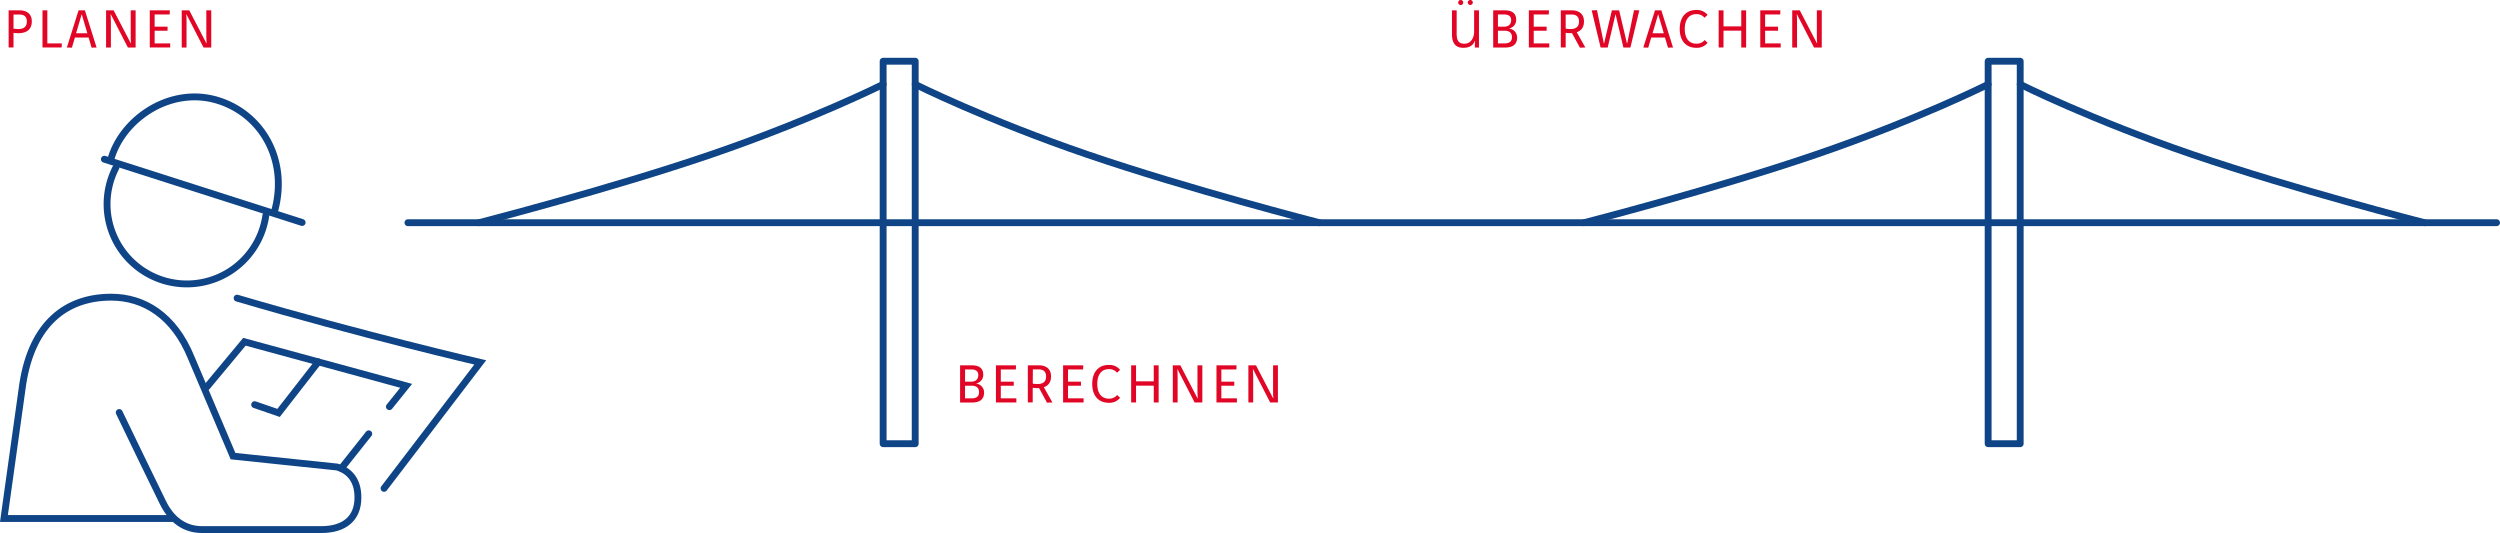 <?xml version="1.0" encoding="UTF-8"?>
<svg xmlns="http://www.w3.org/2000/svg" viewBox="0 0 1091.62 232.74">
  <line x1="178.12" y1="97.24" x2="1090.12" y2="97.24" fill="none" stroke="#0f4586" stroke-linecap="round" stroke-width="3"></line>
  <path d="M399.62,37.76s31.08,15.55,75.2,30.65,101.3,29.76,101.3,29.76" transform="translate(0 -0.93)" fill="none" stroke="#0f4586" stroke-linecap="round" stroke-width="3"></path>
  <path d="M385.62,37.76s-31.07,15.55-75.2,30.65-101.3,29.76-101.3,29.76" transform="translate(0 -0.93)" fill="none" stroke="#0f4586" stroke-linecap="round" stroke-width="3"></path>
  <rect x="385.62" y="26.74" width="14" height="167" fill="none" stroke="#0f4586" stroke-linecap="round" stroke-linejoin="round" stroke-width="3"></rect>
  <path d="M882.12,37.76s31.08,15.55,75.2,30.65,101.3,29.76,101.3,29.76" transform="translate(0 -0.93)" fill="none" stroke="#0f4586" stroke-linecap="round" stroke-width="3"></path>
  <path d="M868.12,37.76s-31.07,15.55-75.2,30.65-101.3,29.76-101.3,29.76" transform="translate(0 -0.93)" fill="none" stroke="#0f4586" stroke-linecap="round" stroke-width="3"></path>
  <rect x="868.12" y="26.74" width="14" height="167" fill="none" stroke="#0f4586" stroke-linecap="round" stroke-linejoin="round" stroke-width="3"></rect>
  <path d="M167.69,214.18l42-55s-52-12.09-106.17-28.07" transform="translate(0 -0.93)" fill="none" stroke="#0f4586" stroke-linecap="round" stroke-width="3"></path>
  <path d="M50.62,74.11A34.84,34.84,0,1,0,116.08,95" transform="translate(0 -0.93)" fill="none" stroke="#0f4586" stroke-linecap="round" stroke-width="3"></path>
  <path d="M119.69,93.88c6.49-22.21-4.75-42.67-24-48.92A34.66,34.66,0,0,0,85,43.24c-17.15,0-32.4,12.57-36.55,27.14" transform="translate(0 -0.93)" fill="none" stroke="#0f4586" stroke-linecap="round" stroke-width="3"></path>
  <line x1="45.57" y1="69.52" x2="131.93" y2="97.15" fill="none" stroke="#0f4586" stroke-linecap="round" stroke-width="3"></line>
  <path d="M75.72,227.34h-74l8.26-59c4.15-26.16,18.94-37.65,38.57-37.65,14.28,0,27.44,8,34.94,26.41l18.26,43,45.43,4.75c5.35,1.64,9.11,5.68,9.11,13.32,0,9.13-5.91,14-16,14H88.22c-7.58,0-13.38-4.24-17.07-11.77-5.07-10.34-13.7-28.16-19.09-39.35h0" transform="translate(0 -0.93)" fill="none" stroke="#0f4586" stroke-linecap="round" stroke-width="3"></path>
  <line x1="149.07" y1="204.47" x2="161.02" y2="189.41" fill="none" stroke="#0f4586" stroke-linecap="round" stroke-width="3"></line>
  <polyline points="170.03 177.57 177.35 168.47 106.73 149.23 90.39 168.88" fill="none" stroke="#0f4586" stroke-linecap="round" stroke-width="3"></polyline>
  <polyline points="111.19 176.69 121.64 180.3 138.99 158.01" fill="none" stroke="#0f4586" stroke-linecap="round" stroke-width="3"></polyline>
  <path d="M8.67,5.45c2.55,0,5.22,1.2,5.22,4.8,0,3.92-2.72,5.17-5.89,5.17a14.83,14.83,0,0,1-2.1-.15v6.4H3.77V5.45Zm-2.77,8a14.84,14.84,0,0,0,2,.16c2,0,3.82-.58,3.82-3.33,0-2.1-1.25-3-3.17-3H5.9Z" transform="translate(0 -0.93)" fill="#e10626"></path>
  <path d="M20.67,5.45V19.87H27l-.07,1.8H18.55V5.45Z" transform="translate(0 -0.93)" fill="#e10626"></path>
  <path d="M29.2,21.67,34.3,5.45h2.77l5.1,16.22L40,21.75l-1.3-4.43h-6l-1.3,4.43ZM35.72,7.25h-.07l-2.43,8.22h4.93Z" transform="translate(0 -0.93)" fill="#e10626"></path>
  <path d="M49.62,5.45l7.5,14.42h.07c-.1-1.07-.12-2.37-.12-3.32V5.45h2.15V21.67H55.84L48.37,7.15H48.3c.07.7.12,2.1.12,3.15V21.67h-2.1V5.45Z" transform="translate(0 -0.93)" fill="#e10626"></path>
  <path d="M74.17,5.45l-.08,1.8H67.52v5.33h5.65v1.77H67.52v5.52h6.8v1.8H65.4V5.45Z" transform="translate(0 -0.93)" fill="#e10626"></path>
  <path d="M82.65,5.45l7.49,14.42h.08c-.1-1.07-.13-2.37-.13-3.32V5.45h2.15V21.67H88.87L81.4,7.15h-.08c.08.7.13,2.1.13,3.15V21.67h-2.1V5.45Z" transform="translate(0 -0.93)" fill="#e10626"></path>
  <path d="M636.05,5.45v10.3c0,2.75.82,4.27,3.37,4.27,2.73,0,4.25-2.4,4.25-5.3V5.45h2.12V21.67H644v-.75a15,15,0,0,1,.12-2.12H644c-.82,2-2.39,3-5,3-3.6,0-5-2.17-5-6V5.45ZM637.82.93a1.11,1.11,0,0,1,1.1,1.1,1.1,1.1,0,0,1-2.2,0A1.11,1.11,0,0,1,637.82.93Zm4.17,0A1.11,1.11,0,0,1,643.1,2a1.1,1.1,0,0,1-2.2,0A1.11,1.11,0,0,1,642,.93Z" transform="translate(0 -0.93)" fill="#e10626"></path>
  <path d="M657.07,5.45c1.78,0,4.95.4,4.95,4a3.77,3.77,0,0,1-3,3.9v.07a3.9,3.9,0,0,1,3.42,3.85c0,3.45-2.37,4.42-5.29,4.42H652V5.45Zm-3,7.13h2.6c2,0,3.17-1,3.17-2.88s-1.4-2.45-3.07-2.45h-2.7Zm0,7.29h2.87c2.18,0,3.25-.85,3.25-2.72s-1.12-2.8-3.3-2.8h-2.82Z" transform="translate(0 -0.93)" fill="#e10626"></path>
  <path d="M676.34,5.45l-.07,1.8H669.7v5.33h5.64v1.77H669.7v5.52h6.79v1.8h-8.92V5.45Z" transform="translate(0 -0.93)" fill="#e10626"></path>
  <path d="M686.42,5.45c2.55,0,5.22,1.2,5.22,4.8,0,2.72-1.3,4.13-3.15,4.75l3.68,6.55v.12l-2.3.08-3.45-6.35h-.7a14.41,14.41,0,0,1-2.07-.15v6.4h-2.13V5.45Zm-2.77,8a14.84,14.84,0,0,0,2,.16c2,0,3.82-.58,3.82-3.33,0-2.1-1.25-3-3.17-3h-2.65Z" transform="translate(0 -0.93)" fill="#e10626"></path>
  <path d="M697.32,5.38l3,14.49h.1l3.4-14.42H707l3.4,14.42h.1l3-14.49,2.3.07-3.88,16.22h-3.07L705.47,7.3h-.1L702,21.67h-3.1L695,5.45Z" transform="translate(0 -0.93)" fill="#e10626"></path>
  <path d="M717.55,21.67l5.1-16.22h2.77l5.1,16.22-2.18.08L727,17.32h-6l-1.3,4.43Zm6.52-14.42H724l-2.42,8.22h4.92Z" transform="translate(0 -0.93)" fill="#e10626"></path>
  <path d="M744.29,8.68a4.49,4.49,0,0,0-3.57-1.58c-2.9,0-5.07,2-5.07,6.48S737.82,20,740.72,20a4.39,4.39,0,0,0,3.62-1.6c.43.43.88.83,1.28,1.25a6,6,0,0,1-5,2.15c-4.07,0-7.17-2.7-7.17-8.24s3.1-8.28,7.17-8.28a6,6,0,0,1,5,2.15Z" transform="translate(0 -0.93)" fill="#e10626"></path>
  <path d="M752.57,5.45v7h7.75v-7h2.12V21.67h-2.12V14.32h-7.75v7.35h-2.12V5.45Z" transform="translate(0 -0.93)" fill="#e10626"></path>
  <path d="M777.39,5.45l-.07,1.8h-6.58v5.33h5.65v1.77h-5.65v5.52h6.8v1.8h-8.92V5.45Z" transform="translate(0 -0.93)" fill="#e10626"></path>
  <path d="M785.87,5.45l7.5,14.42h.07c-.1-1.07-.12-2.37-.12-3.32V5.45h2.15V21.67h-3.38L784.62,7.15h-.08c.08.7.13,2.1.13,3.15V21.67h-2.1V5.45Z" transform="translate(0 -0.93)" fill="#e10626"></path>
  <path d="M424.37,160.45c1.78,0,4.95.4,4.95,4a3.77,3.77,0,0,1-3.05,3.9v.07a3.91,3.91,0,0,1,3.43,3.85c0,3.45-2.38,4.42-5.3,4.42h-5.18V160.45Zm-3,7.13H424c2,0,3.17-1,3.17-2.88s-1.4-2.45-3.07-2.45h-2.7Zm0,7.29h2.87c2.18,0,3.25-.85,3.25-2.72s-1.12-2.8-3.3-2.8h-2.82Z" transform="translate(0 -0.93)" fill="#e10626"></path>
  <path d="M443.65,160.45l-.08,1.8H437v5.33h5.65v1.77H437v5.52h6.79v1.8h-8.92V160.45Z" transform="translate(0 -0.93)" fill="#e10626"></path>
  <path d="M453.72,160.45c2.55,0,5.22,1.2,5.22,4.8,0,2.72-1.3,4.13-3.15,4.75l3.68,6.55v.12l-2.3.08-3.45-6.35H453a14.41,14.41,0,0,1-2.07-.15v6.4h-2.13v-16.2Zm-2.77,8a14.84,14.84,0,0,0,2,.16c2,0,3.82-.58,3.82-3.33,0-2.1-1.25-3.05-3.17-3.05H451Z" transform="translate(0 -0.93)" fill="#e10626"></path>
  <path d="M473,160.45l-.08,1.8h-6.57v5.33H472v1.77h-5.65v5.52h6.8v1.8H464.2V160.45Z" transform="translate(0 -0.93)" fill="#e10626"></path>
  <path d="M487.77,163.68a4.49,4.49,0,0,0-3.57-1.58c-2.9,0-5.08,2-5.08,6.48S481.3,175,484.2,175a4.39,4.39,0,0,0,3.62-1.6c.42.43.87.83,1.27,1.25a6,6,0,0,1-5,2.15c-4.07,0-7.17-2.7-7.17-8.24s3.1-8.28,7.17-8.28a6,6,0,0,1,5,2.15Z" transform="translate(0 -0.93)" fill="#e10626"></path>
  <path d="M496.05,160.45v7h7.74v-7h2.13v16.22h-2.13v-7.35h-7.74v7.35h-2.13V160.45Z" transform="translate(0 -0.93)" fill="#e10626"></path>
  <path d="M515.4,160.45l7.49,14.42H523c-.1-1.07-.13-2.37-.13-3.32v-11.1H525v16.22h-3.37l-7.47-14.52h-.08c.08.7.13,2.1.13,3.15v11.37h-2.1V160.45Z" transform="translate(0 -0.93)" fill="#e10626"></path>
  <path d="M539.94,160.45l-.07,1.8H533.3v5.33h5.64v1.77H533.3v5.52h6.79v1.8h-8.92V160.45Z" transform="translate(0 -0.93)" fill="#e10626"></path>
  <path d="M548.42,160.45l7.5,14.42H556c-.1-1.07-.12-2.37-.12-3.32v-11.1H558v16.22h-3.38l-7.47-14.52h-.07c.07.7.12,2.1.12,3.15v11.37h-2.1V160.45Z" transform="translate(0 -0.93)" fill="#e10626"></path>
</svg>

